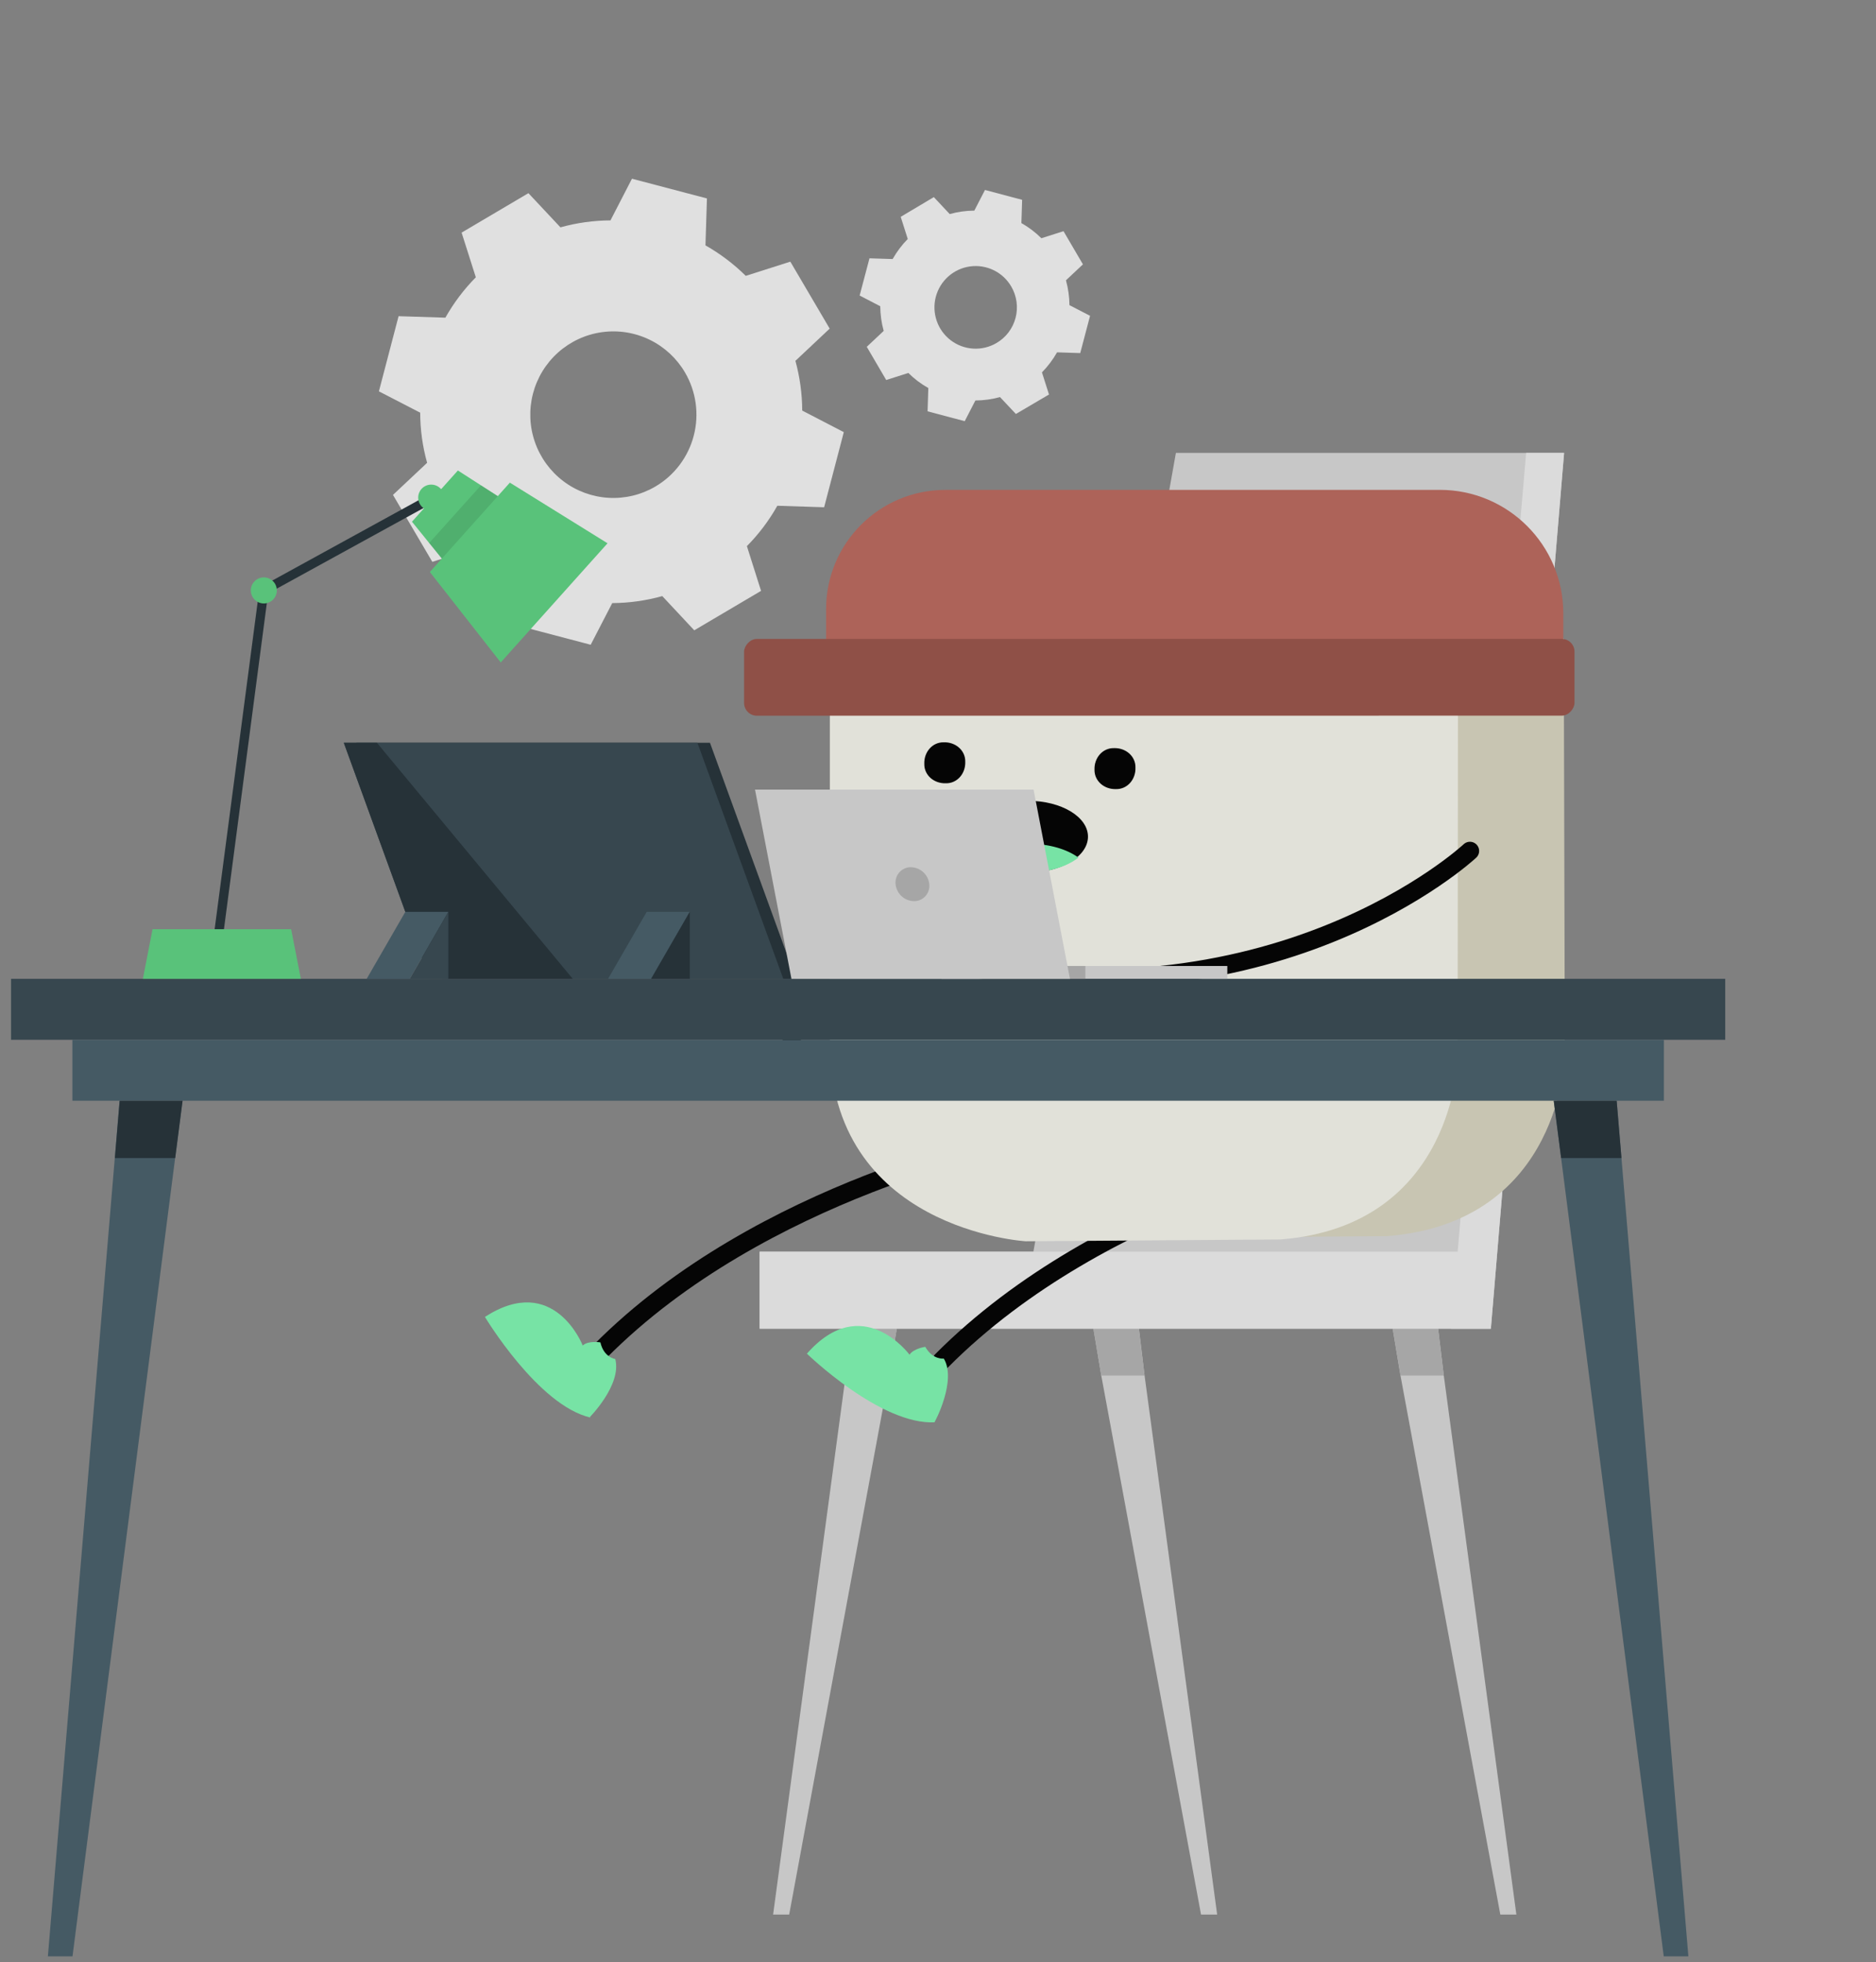 <?xml version="1.0" encoding="utf-8"?>
<svg xmlns="http://www.w3.org/2000/svg" fill="none" height="160" viewBox="0 0 153 160" width="153">
<rect x="0" y="0" width="153" height="160" fill="#808080" stroke="none"/>
<path clip-rule="evenodd" d="M86.94 22.871C87.121 23.526 87.215 24.202 87.221 24.881L88.902 25.75L88.1 28.79L86.21 28.729C85.872 29.325 85.458 29.873 84.978 30.362L85.552 32.167L82.852 33.755L81.556 32.376C80.903 32.558 80.228 32.652 79.55 32.654L78.679 34.342L75.65 33.538L75.71 31.64C75.114 31.306 74.566 30.892 74.081 30.41L72.276 30.985L70.691 28.279L72.071 26.98C71.89 26.325 71.796 25.649 71.79 24.97L70.109 24.097L70.912 21.062L72.801 21.122C73.138 20.525 73.553 19.974 74.033 19.486L73.459 17.68L76.16 16.072L77.456 17.455C78.109 17.272 78.783 17.177 79.462 17.174L80.332 15.489L83.362 16.293L83.301 18.191C83.898 18.526 84.446 18.942 84.93 19.425L86.736 18.85L88.321 21.556L86.94 22.851V22.871ZM82.475 23.362C82.139 22.786 81.641 22.323 81.043 22.032C80.445 21.74 79.774 21.633 79.115 21.724C78.456 21.814 77.838 22.099 77.341 22.541C76.843 22.984 76.488 23.564 76.319 24.209C76.151 24.853 76.177 25.534 76.395 26.164C76.612 26.794 77.011 27.345 77.541 27.747C78.071 28.15 78.709 28.386 79.373 28.425C80.037 28.465 80.697 28.306 81.271 27.969C81.652 27.746 81.986 27.45 82.253 27.098C82.52 26.745 82.715 26.344 82.826 25.916C82.938 25.488 82.965 25.042 82.904 24.604C82.844 24.165 82.698 23.743 82.475 23.362Z" fill="#E0E0E0" fill-rule="evenodd"/>
<path clip-rule="evenodd" d="M64.862 29.389C65.23 30.721 65.42 32.096 65.427 33.478L68.818 35.235L67.213 41.362L63.397 41.238C62.72 42.442 61.885 43.549 60.914 44.531L62.069 48.178L56.621 51.394L54.013 48.604C52.684 48.975 51.312 49.167 49.932 49.175L48.175 52.572L42.064 50.964L42.185 47.14C40.983 46.462 39.878 45.624 38.899 44.651L35.26 45.813L32.05 40.353L34.834 37.736C34.462 36.405 34.272 35.029 34.269 33.647L30.902 31.91L32.507 25.782L36.323 25.903C37.002 24.7 37.837 23.593 38.806 22.61L37.647 18.967L43.096 15.75L45.707 18.537C47.037 18.168 48.409 17.977 49.788 17.97L51.541 14.572L57.656 16.181L57.535 20.008C58.736 20.687 59.841 21.523 60.822 22.493L64.457 21.335L67.666 26.795L64.882 29.413L64.862 29.389ZM55.866 30.37C55.187 29.212 54.181 28.282 52.974 27.697C51.767 27.113 50.414 26.9 49.087 27.086C47.76 27.271 46.517 27.848 45.516 28.741C44.516 29.635 43.802 30.805 43.465 32.106C43.129 33.406 43.184 34.777 43.625 36.045C44.066 37.313 44.872 38.422 45.942 39.232C47.011 40.041 48.297 40.514 49.635 40.591C50.973 40.669 52.304 40.346 53.459 39.666C55.008 38.752 56.131 37.26 56.582 35.517C57.034 33.774 56.776 31.923 55.866 30.37Z" fill="#E0E0E0" fill-rule="evenodd"/>
<path d="M73.703 104.955L72.499 112.16L64.363 156.11H63.052L68.971 112.16L69.845 104.955H73.703Z" fill="#C7C7C7"/>
<path d="M69.845 104.955H73.703L72.499 112.16H68.971L69.845 104.955Z" fill="#A6A6A6"/>
<path d="M99.267 156.11H97.952L89.816 112.16L88.612 104.955H92.475L93.348 112.16L99.267 156.11Z" fill="#C7C7C7"/>
<path d="M92.47 104.955L93.344 112.16H89.812L88.608 104.955H92.47Z" fill="#A6A6A6"/>
<path d="M123.67 156.11H122.36L114.219 112.16L113.02 104.955H116.878L117.751 112.16L123.67 156.11Z" fill="#C7C7C7"/>
<path d="M117.751 112.16H114.218L113.019 104.955H116.877L117.751 112.16Z" fill="#A6A6A6"/>
<path d="M121.59 108.339H61.956V102.058H84.28L95.903 36.926H127.562L121.59 108.339Z" fill="#C7C7C7"/>
<path d="M121.335 102.059H61.953V108.34H121.558L121.335 102.059Z" fill="#DBDBDB"/>
<path d="M121.59 108.339H118.342L124.467 36.926H127.562L121.59 108.339Z" fill="#DBDBDB"/>
<path d="M48.96 110.17C62.156 96.88 82.787 92.878 82.787 92.878" stroke="#050505" stroke-linecap="round" stroke-miterlimit="10" stroke-width="1.5"/>
<path d="M76.797 110.952C89.993 97.662 110.624 93.661 110.624 93.661" stroke="#050505" stroke-linecap="round" stroke-miterlimit="10" stroke-width="1.5"/>
<path d="M71.624 71.019C71.624 71.019 73.673 97.635 62.404 82.164" stroke="#050505" stroke-linecap="round" stroke-miterlimit="10" stroke-width="1.077"/>
<path d="M76.228 115.926C76.235 115.976 78.043 112.559 76.974 110.775C76.974 110.775 76.075 110.902 75.462 109.817C75.462 109.817 74.513 109.952 74.177 110.458C74.177 110.458 70.328 105.247 65.808 110.374C65.808 110.374 71.84 116.243 76.285 115.969L76.235 115.976L76.228 115.926Z" fill="#77E3A5"/>
<path d="M48.056 115.597C48.056 115.597 50.733 112.923 50.178 110.811C50.178 110.811 49.244 110.689 48.966 109.454C48.966 109.454 47.975 109.289 47.525 109.71C47.525 109.71 45.196 103.722 39.549 107.378C39.549 107.378 43.889 114.609 48.156 115.583L48.006 115.604L48.056 115.597Z" fill="#77E3A5"/>
<path d="M127.533 52.018L127.622 85.997C127.622 85.997 127.419 99.632 113.162 100.791L92.391 100.94C92.391 100.94 76.308 100.014 76.391 84.816L76.388 52.151L127.54 52.068L127.533 52.018Z" fill="#C8C5B2"/>
<path d="M118.911 51.968L118.878 86.168C118.928 86.161 118.697 99.953 104.433 101.062L83.662 101.211C83.662 101.211 67.579 100.285 67.677 84.83L67.68 51.858L118.89 51.819L118.904 51.919L118.911 51.968Z" fill="#E1E1D9"/>
<path d="M90.85 61.001C89.93 60.979 89.23 61.792 89.264 62.755C89.242 63.676 90.055 64.376 91.019 64.341C91.939 64.363 92.639 63.55 92.604 62.587C92.626 61.666 91.813 60.966 90.85 61.001Z" fill="#050505"/>
<path d="M76.969 60.527C76.048 60.505 75.348 61.318 75.383 62.281C75.361 63.202 76.174 63.901 77.137 63.866C78.058 63.889 78.758 63.076 78.723 62.112C78.745 61.192 77.932 60.492 76.969 60.527Z" fill="#050505"/>
<path d="M119.883 69.385C119.883 69.385 103.792 84.442 76.069 78.342" stroke="#050505" stroke-linecap="round" stroke-miterlimit="10" stroke-width="1.5"/>
<path d="M51.971 64.946C51.471 65.017 51.128 65.473 51.192 65.922C51.256 66.372 51.67 66.772 52.169 66.701C52.669 66.63 53.019 66.224 52.948 65.724C52.877 65.225 52.47 64.875 51.971 64.946Z" fill="white"/>
<path d="M127.498 50.013C127.498 44.45 122.988 39.941 117.425 39.942L77.096 39.945C71.725 39.945 67.371 44.3 67.372 49.671L67.372 55.719C67.372 56.102 67.683 56.413 68.067 56.413L126.804 56.409C127.188 56.409 127.499 56.098 127.499 55.714L127.498 50.013Z" fill="#AD6359"/>
<rect fill="#8F5047" height="6.261" rx="1.042" transform="matrix(-1 8.01719e-05 8.01719e-05 1 128.411 52.092)" width="67.726"/>
<ellipse cx="4.868" cy="2.921" fill="#050505" rx="4.868" ry="2.921" transform="matrix(-1 0 0 1 88.732 65.296)"/>
<path clip-rule="evenodd" d="M87.954 69.926C87.018 69.242 85.56 68.802 83.922 68.802C82.216 68.802 80.704 69.279 79.776 70.013C80.711 70.698 82.169 71.138 83.807 71.138C85.514 71.138 87.025 70.66 87.954 69.926Z" fill="#77E3A5" fill-rule="evenodd"/>
<path d="M140.704 79.811H0.901V84.783H140.704V79.811Z" fill="#37474F"/>
<path d="M135.702 84.784H5.906V89.752H135.702V84.784Z" fill="#455A64"/>
<path d="M5.914 159.514H3.905L9.753 89.757H14.884L5.914 159.514Z" fill="#455A64"/>
<path d="M14.89 89.757L14.288 94.423H9.369L9.759 89.757H14.89Z" fill="#263238"/>
<path d="M135.689 159.514H137.698L131.849 89.757H126.719L135.689 159.514Z" fill="#455A64"/>
<path d="M126.719 89.757L127.321 94.423H132.24L131.849 89.757H126.719Z" fill="#263238"/>
<path d="M36.069 79.809H64.906L57.903 60.565H29.067L36.069 79.809Z" fill="#263238"/>
<path d="M35.044 79.809H63.881L56.878 60.565H28.042L35.044 79.809Z" fill="#37474F"/>
<path d="M28.038 60.565L35.045 79.809H46.709L30.74 60.565H28.038Z" fill="#263238"/>
<path d="M29.906 79.81H33.418L36.565 74.351H33.057L29.906 79.81Z" fill="#455A64"/>
<path d="M36.568 74.351V79.81H33.421L36.568 74.351Z" fill="#37474F"/>
<path d="M49.592 79.81H53.1L56.25 74.351H52.743L49.592 79.81Z" fill="#455A64"/>
<path d="M56.254 74.351V79.81H53.103L56.254 74.351Z" fill="#263238"/>
<path d="M100.096 78.764H76.789V79.81H100.096V78.764Z" fill="#C7C7C7"/>
<path d="M88.519 78.764H76.789V79.81H88.519V78.764Z" fill="#A6A6A6"/>
<path d="M87.262 79.811H64.548L61.576 64.382H84.294L87.262 79.811Z" fill="#C7C7C7"/>
<path d="M75.789 72.096C75.809 72.271 75.791 72.448 75.737 72.615C75.683 72.782 75.594 72.936 75.477 73.067C75.359 73.197 75.215 73.302 75.055 73.373C74.894 73.444 74.72 73.48 74.544 73.478C74.168 73.472 73.807 73.328 73.53 73.073C73.253 72.818 73.079 72.471 73.041 72.096C73.022 71.921 73.039 71.744 73.093 71.576C73.146 71.409 73.235 71.254 73.352 71.123C73.47 70.992 73.614 70.887 73.775 70.816C73.936 70.745 74.111 70.709 74.287 70.71C74.663 70.717 75.024 70.862 75.301 71.118C75.578 71.373 75.752 71.721 75.789 72.096Z" fill="#A6A6A6"/>
<path d="M18.068 77.258L17.321 77.162L21.169 47.906L35.128 40.244L35.489 40.904L21.866 48.384L18.068 77.258Z" fill="#263238"/>
<path d="M20.454 48.142C20.454 48.352 20.517 48.558 20.633 48.733C20.75 48.907 20.916 49.044 21.11 49.124C21.304 49.205 21.518 49.226 21.724 49.185C21.93 49.144 22.12 49.042 22.268 48.894C22.417 48.745 22.518 48.556 22.559 48.35C22.6 48.144 22.579 47.93 22.499 47.736C22.418 47.541 22.282 47.376 22.107 47.259C21.933 47.142 21.727 47.08 21.517 47.08C21.235 47.08 20.965 47.192 20.765 47.391C20.566 47.59 20.454 47.861 20.454 48.142Z" fill="#59C27A"/>
<path d="M34.106 40.576C34.106 40.786 34.168 40.991 34.285 41.166C34.402 41.341 34.568 41.477 34.762 41.557C34.956 41.638 35.17 41.659 35.376 41.618C35.582 41.577 35.771 41.476 35.92 41.327C36.069 41.178 36.17 40.989 36.211 40.783C36.252 40.577 36.231 40.363 36.15 40.169C36.07 39.975 35.934 39.809 35.759 39.692C35.584 39.575 35.379 39.513 35.169 39.513C34.887 39.513 34.617 39.625 34.417 39.824C34.218 40.023 34.106 40.294 34.106 40.576Z" fill="#59C27A"/>
<path d="M42.304 41.547L37.31 47.122L35.002 44.274L33.599 42.539L37.343 38.363L39.224 39.571L42.304 41.547Z" fill="#59C27A"/>
<path d="M42.306 41.547L37.313 47.122L35.005 44.274L39.227 39.571L42.306 41.547Z" fill="black" opacity="0.1"/>
<path d="M49.548 44.298L40.839 54.015L35.057 46.639L41.582 39.354L49.548 44.298Z" fill="#59C27A"/>
<path d="M24.537 79.811H11.653L12.441 75.764H23.744L24.537 79.811Z" fill="#59C27A"/>
</svg>